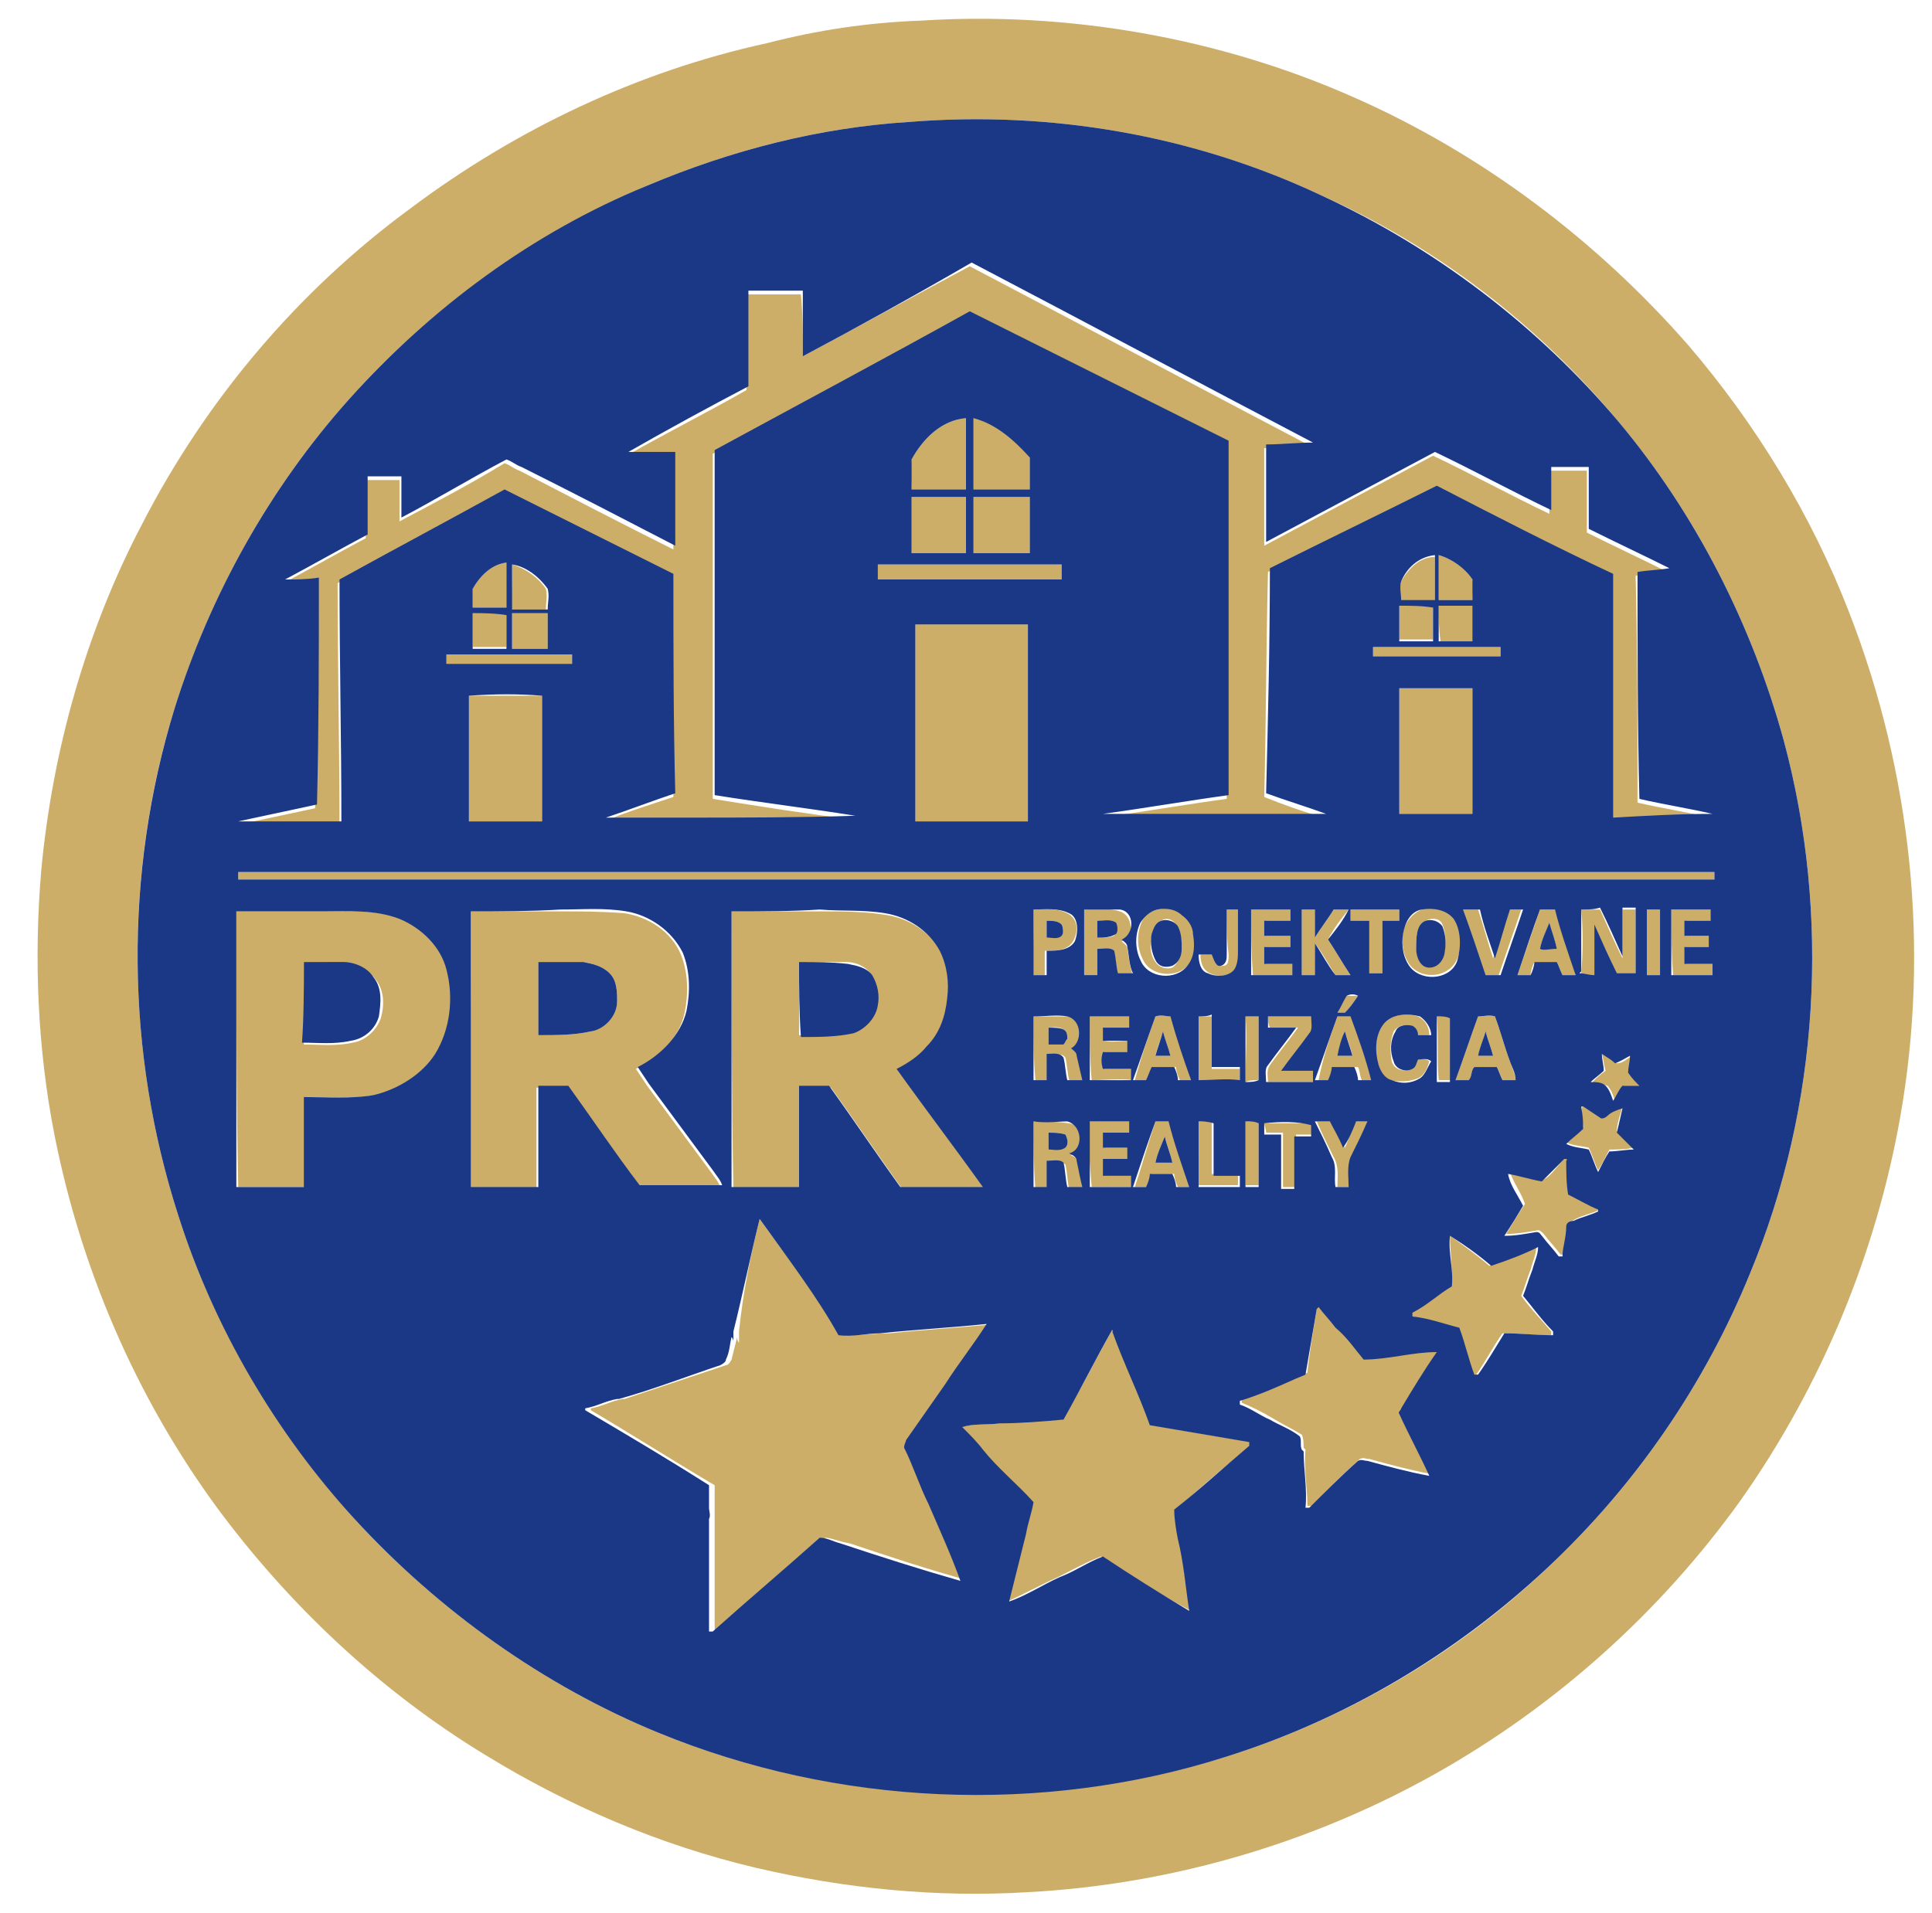 <?xml version="1.0" encoding="utf-8"?>
<!-- Generator: Adobe Illustrator 21.0.0, SVG Export Plug-In . SVG Version: 6.00 Build 0)  -->
<svg version="1.1" id="Layer_1" xmlns="http://www.w3.org/2000/svg" xmlns:xlink="http://www.w3.org/1999/xlink" x="0px" y="0px"
	 viewBox="0 0 103 102" enable-background="new 0 0 103 102" xml:space="preserve">
<g>
	<path fill="#CCAE69" d="M49.1,1.1C56.9,0.6,65,2,72.2,5.2c6.8,3,12.9,7.6,17.8,13.2c3.6,4.2,6.6,9.1,8.6,14.3
		c3.3,8.5,4.3,17.9,2.7,26.9c-1.3,7.3-4.2,14.3-8.5,20.4c-4.3,6-9.9,11-16.3,14.6c-6.6,3.7-14.1,5.9-21.7,6.3
		c-4.9,0.3-9.8-0.2-14.5-1.3c-5.1-1.2-10-3.3-14.4-6c-5.6-3.4-10.5-8-14.4-13.3c-4.3-5.9-7.2-12.7-8.6-19.8
		C2,55.9,1.8,51.1,2.2,46.4C2.8,40,4.6,33.6,7.6,27.9c3.4-6.6,8.3-12.4,14.3-16.8c5.6-4.2,12.1-7.3,19-8.8
		C43.6,1.6,46.3,1.2,49.1,1.1 M48.5,6.5C43.7,6.8,39,8,34.5,9.9c-6.1,2.6-11.5,6.5-15.9,11.4c-4.2,4.7-7.4,10.4-9.3,16.5
		c-2.7,8.7-2.6,18.3,0.2,27c1.9,6,5.2,11.5,9.4,16.2c4.5,4.9,10.1,8.9,16.2,11.4c9.5,3.9,20.4,4.3,30.2,1.3
		c6.4-2,12.4-5.5,17.2-10.1c4.7-4.4,8.4-9.8,10.8-15.7c3.7-8.9,4.3-19.1,1.8-28.4c-1.7-6.2-4.7-12.1-8.8-17
		c-4.3-5.2-9.8-9.4-15.9-12.1C63.6,7.2,56,5.9,48.5,6.5 M42.8,19c3-1.6,5.9-3.2,8.9-4.8c6.1,3.2,12.1,6.4,18.2,9.6
		c-0.8,0.1-1.7,0.1-2.5,0.1c0,1.7,0,3.5,0,5.2c3-1.6,6-3.2,9-4.8c2.1,1,4.1,2.1,6.2,3.1c0-0.8,0-1.5,0-2.3c0.7,0,1.3,0,2,0
		c0,1.1,0,2.2,0,3.3c1.4,0.7,2.9,1.4,4.3,2.1c-0.6,0.1-1.1,0.1-1.7,0.2c0.1,4,0.1,8.1,0.1,12.1c1.3,0.3,2.6,0.5,3.9,0.8
		c-1.8,0-3.5,0.1-5.3,0.2c0-4.3,0-8.7,0-13c-3.1-1.6-6.2-3.2-9.4-4.7c-3,1.5-5.9,2.9-8.9,4.4c-0.1,4-0.1,8-0.2,12
		c1,0.4,2.1,0.8,3.2,1.1c-4,0-8,0-11.9,0c2.2-0.3,4.5-0.7,6.7-1c0-6.3,0-12.6,0-18.9c-4.6-2.3-9.2-4.6-13.8-6.9
		c-4.6,2.4-9.1,4.9-13.6,7.4c0,6.1,0,12.3,0,18.4c2.5,0.4,5,0.8,7.5,1.1c-3,0-6.1,0-9.1,0.1c-1.4,0-2.8,0-4.2,0
		c1.2-0.5,2.5-0.9,3.7-1.3c0-3.9,0-7.8-0.1-11.7c-3-1.5-6-3-9-4.5c-2.9,1.6-5.9,3.2-8.8,4.8c0,4.3,0.1,8.6,0.1,12.9
		c-1.8,0-3.7,0-5.5,0c1.4-0.3,2.8-0.6,4.2-0.9c0-4,0.1-8,0.1-12.1c-0.6,0-1.2,0-1.8,0.1c1.5-0.8,2.9-1.6,4.4-2.4c0-1,0-2.1,0-3.1
		c0.6,0,1.2,0,1.8,0c0,0.7,0,1.4,0,2.2c1.9-1,3.8-2,5.6-3.1c0.3,0.1,0.5,0.3,0.8,0.4c2.7,1.4,5.4,2.8,8.2,4.2c0-1.7,0-3.4,0-5
		c-0.8,0-1.6,0-2.5,0c2.1-1.2,4.3-2.3,6.4-3.5c0-1.7,0-3.4,0-5.1c1,0,1.9,0,2.9,0C42.8,16.7,42.8,17.9,42.8,19 M48.6,24.5
		c0.6-1.1,1.6-2.1,2.9-2.2c0,1.3,0,2.5,0,3.8c-1,0-1.9,0-2.9,0C48.6,25.6,48.5,25,48.6,24.5 M51.9,22.3c1.2,0.2,2.2,1.1,3,2.1
		c0,0.6,0,1.1,0,1.7c-1,0-2,0-3,0C51.9,24.9,51.9,23.6,51.9,22.3 M48.6,26.5c1,0,1.9,0,2.9,0c0,1,0,2,0,3c-1,0-1.9,0-2.9,0
		C48.6,28.5,48.6,27.5,48.6,26.5 M51.9,26.5c1,0,2,0,3,0c0,1,0,2,0,3c-1,0-2,0-3,0C51.9,28.5,51.9,27.5,51.9,26.5 M74.7,31
		c0.4-0.7,1-1.3,1.8-1.3c0,0.8,0,1.6,0,2.4c-0.6,0-1.2,0-1.8,0C74.6,31.6,74.6,31.3,74.7,31 M76.7,32c0-0.8,0-1.6,0-2.4
		c0.7,0.2,1.4,0.7,1.8,1.3c0.1,0.4,0,0.7,0,1.1C77.9,32,77.3,32,76.7,32 M25.2,31.4c0.4-0.7,1-1.3,1.8-1.4c0,0.8,0,1.6,0,2.4
		c-0.6,0-1.2,0-1.8,0C25.2,32.1,25.2,31.7,25.2,31.4 M27.3,30.1c0.7,0.2,1.4,0.7,1.8,1.3c0.1,0.4,0,0.7,0,1.1c-0.6,0-1.2,0-1.9,0
		C27.3,31.6,27.3,30.8,27.3,30.1 M46.8,30.1c3.3,0,6.5,0,9.8,0c0,0.2,0,0.5,0,0.8c-3.3,0-6.5,0-9.8,0C46.8,30.6,46.8,30.3,46.8,30.1
		 M74.6,32.3c0.6,0,1.2,0,1.8,0c0,0.6,0,1.2,0,1.8c-0.6,0-1.2,0-1.8,0C74.6,33.5,74.6,32.9,74.6,32.3 M76.7,32.3c0.6,0,1.2,0,1.9,0
		c0,0.6,0,1.2,0,1.9c-0.6,0-1.2,0-1.8,0C76.7,33.5,76.7,32.9,76.7,32.3 M25.2,32.7c0.6,0,1.2,0,1.8,0c0,0.6,0,1.2,0,1.8
		c-0.6,0-1.2,0-1.8,0C25.2,33.9,25.2,33.3,25.2,32.7 M27.3,32.7c0.6,0,1.2,0,1.9,0c0,0.6,0,1.2,0,1.9c-0.6,0-1.2,0-1.9,0
		C27.3,33.9,27.3,33.3,27.3,32.7 M48.8,33.3c2,0,4,0,6,0c0,3.5,0,7,0,10.5c-2,0-4,0-6,0C48.8,40.3,48.8,36.8,48.8,33.3 M73.2,34.5
		c2.3,0,4.5,0,6.8,0c0,0.2,0,0.3,0,0.5c-2.3,0-4.5,0-6.8,0C73.2,34.9,73.2,34.7,73.2,34.5 M23.8,34.9c2.3,0,4.5,0,6.7,0
		c0,0.2,0,0.3,0,0.5c-2.2,0-4.5,0-6.7,0C23.8,35.2,23.8,35,23.8,34.9 M74.6,36.7c1.3,0,2.6,0,3.9,0c0,2.2,0,4.5,0,6.7
		c-1.3,0-2.6,0-3.9,0C74.6,41.1,74.6,38.9,74.6,36.7 M25,37.1c1.3,0,2.6,0,3.9,0c0,2.2,0,4.5,0,6.7c-1.3,0-2.6,0-3.9,0
		C25,41.5,25,39.3,25,37.1 M12.7,46.5c26.2,0,52.4,0,78.7,0c0,0.1,0,0.3,0,0.4c-26.2,0-52.4,0-78.7,0C12.7,46.7,12.7,46.6,12.7,46.5
		 M55.1,48.5c0.6,0,1.2-0.1,1.8,0.2c0.6,0.3,0.6,1,0.3,1.5c-0.3,0.5-0.9,0.5-1.5,0.5c0,0.4,0,0.9,0,1.3c-0.2,0-0.5,0-0.7,0
		C55.1,50.8,55.1,49.7,55.1,48.5 M55.8,49.1c0,0.3,0,0.6,0,0.9c0.3,0,0.6,0,0.8-0.1c0.1-0.2,0.1-0.4,0-0.6
		C56.4,49.1,56.1,49.1,55.8,49.1 M57.8,48.5c0.6,0,1.3-0.1,1.9,0.1c0.7,0.2,0.8,1.4,0.1,1.6c0.1,0.1,0.3,0.2,0.3,0.4
		c0.1,0.5,0.1,0.9,0.3,1.4c-0.3,0-0.5,0-0.8,0c-0.1-0.4-0.1-0.8-0.2-1.2c-0.2-0.2-0.6-0.1-0.9-0.1c0,0.5,0,0.9,0,1.4
		c-0.2,0-0.5,0-0.7,0C57.8,50.8,57.8,49.7,57.8,48.5 M58.5,49.1c0,0.3,0,0.6,0,0.9c0.3,0,0.7,0,0.9-0.1c0.1-0.2,0.1-0.5,0-0.6
		C59.2,49,58.8,49.1,58.5,49.1 M61.7,48.5c0.5-0.1,1-0.1,1.4,0.2c0.3,0.3,0.5,0.6,0.6,1c0.1,0.6,0,1.2-0.3,1.7
		c-0.6,0.8-2.1,0.7-2.5-0.3c-0.3-0.6-0.3-1.4,0-2C61,48.9,61.3,48.6,61.7,48.5 M61.9,49.1c-0.3,0.1-0.4,0.5-0.5,0.8
		c-0.1,0.5-0.1,1,0.2,1.4c0.2,0.3,0.6,0.4,0.9,0.3c0.3-0.2,0.4-0.6,0.5-0.9c0-0.4,0-0.8-0.2-1.2C62.6,49,62.2,48.9,61.9,49.1
		 M65.4,48.5c0.2,0,0.5,0,0.7,0c0,0.7,0,1.4,0,2.1c0,0.4,0,0.8-0.2,1.1c-0.3,0.4-1,0.4-1.4,0.2c-0.4-0.2-0.5-0.6-0.5-1
		c0.2,0,0.4,0,0.7,0c0,0.3,0.1,0.7,0.5,0.6c0.3,0,0.3-0.3,0.3-0.6C65.4,50.1,65.4,49.3,65.4,48.5 M66.7,48.5c0.7,0,1.4,0,2.2,0
		c0,0.2,0,0.4,0,0.6c-0.5,0-1,0-1.4,0c0,0.3,0,0.5,0,0.8c0.5,0,0.9,0,1.4,0c0,0.2,0,0.4,0,0.6c-0.5,0-0.9,0-1.4,0c0,0.3,0,0.6,0,0.9
		c0.5,0,1,0,1.5,0c0,0.2,0,0.4,0,0.6c-0.7,0-1.5,0-2.2,0C66.7,50.8,66.7,49.7,66.7,48.5 M69.4,48.5c0.2,0,0.5,0,0.7,0
		c0,0.5,0,1,0,1.5c0.3-0.5,0.7-1,1-1.5c0.3,0,0.5,0,0.8,0c-0.4,0.5-0.8,1-1.1,1.6c0.4,0.6,0.8,1.3,1.2,1.9c-0.3,0-0.5,0-0.8,0
		c-0.4-0.6-0.7-1.2-1.1-1.7c0,0.6,0,1.1,0,1.7c-0.2,0-0.5,0-0.7,0C69.4,50.8,69.4,49.7,69.4,48.5 M72,48.5c0.9,0,1.7,0,2.6,0
		c0,0.2,0,0.4,0,0.6c-0.3,0-0.6,0-0.9,0c0,1,0,1.9,0,2.8c-0.2,0-0.5,0-0.7,0c0-1,0-1.9,0-2.8c-0.3,0-0.6,0-1,0
		C72,48.9,72,48.7,72,48.5 M75.8,48.5c0.6-0.2,1.3-0.1,1.7,0.4c0.5,0.6,0.5,1.5,0.2,2.2c-0.4,1-1.8,1.2-2.5,0.4
		c-0.4-0.5-0.5-1.2-0.4-1.8C74.9,49.2,75.3,48.7,75.8,48.5 M76,49.1c-0.5,0.3-0.5,0.9-0.5,1.4c0,0.4,0.2,1,0.7,1
		c0.4,0,0.7-0.3,0.8-0.7c0.1-0.5,0.1-1-0.1-1.5C76.8,49,76.4,48.9,76,49.1 M78,48.5c0.3,0,0.5,0,0.8,0c0.3,0.9,0.5,1.7,0.8,2.6
		c0.3-0.9,0.5-1.7,0.8-2.6c0.2,0,0.5,0,0.7,0c-0.4,1.2-0.8,2.3-1.2,3.5c-0.3,0-0.5,0-0.8,0C78.8,50.8,78.4,49.7,78,48.5 M82.1,48.5
		c0.3,0,0.6,0,0.8,0c0.4,1.2,0.8,2.3,1.1,3.5c-0.2,0-0.5,0-0.7,0c-0.1-0.2-0.2-0.5-0.3-0.7c-0.4,0-0.8,0-1.2,0
		c-0.1,0.2-0.2,0.5-0.2,0.7c-0.2,0-0.5,0-0.7,0C81.3,50.8,81.7,49.7,82.1,48.5 M82.1,50.6c0.3,0,0.6,0,0.9,0
		c-0.1-0.5-0.3-0.9-0.4-1.4C82.4,49.7,82.2,50.2,82.1,50.6 M84.3,48.5c0.3,0,0.7,0,1,0c0.4,0.9,0.8,1.8,1.2,2.6c0-0.9,0-1.7,0-2.6
		c0.2,0,0.4,0,0.7,0c0,1.2,0,2.3,0,3.5c-0.3,0-0.7,0-1,0c-0.4-0.9-0.8-1.8-1.2-2.6c0,0.9,0,1.8,0,2.7c-0.3,0-0.5,0-0.8-0.1
		c0,0,0.1-0.1,0.1-0.1C84.4,50.7,84.4,49.6,84.3,48.5 M87.8,48.5c0.2,0,0.5,0,0.7,0c0,1.2,0,2.3,0,3.5c-0.2,0-0.5,0-0.7,0
		C87.8,50.8,87.8,49.7,87.8,48.5 M89.1,48.5c0.7,0,1.5,0,2.2,0c0,0.2,0,0.4,0,0.6c-0.5,0-1,0-1.4,0c0,0.3,0,0.5,0,0.8
		c0.4,0,0.9,0,1.3,0c0,0.2,0,0.4,0,0.6c-0.4,0-0.9,0-1.3,0c0,0.3,0,0.6,0,0.9c0.5,0,1,0,1.5,0c0,0.2,0,0.4,0,0.6c-0.7,0-1.5,0-2.2,0
		C89.1,50.8,89.1,49.7,89.1,48.5 M12.6,48.6c1.6,0,3.1,0,4.7,0c1.4,0,2.8-0.1,4.1,0.4c1.2,0.5,2.2,1.4,2.5,2.7
		c0.4,1.5,0.2,3.2-0.6,4.5c-0.8,1.1-2,1.9-3.3,2.2c-1.2,0.2-2.5,0.1-3.7,0.1c0,1.6,0,3.2,0,4.8c-1.2,0-2.4,0-3.6,0
		C12.6,58.4,12.6,53.5,12.6,48.6 M16.2,51.3c0,1.5,0,2.9,0,4.4c0.9,0,1.7,0.1,2.6-0.1c0.7-0.1,1.3-0.7,1.5-1.3
		c0.2-0.7,0.2-1.5-0.3-2.1c-0.4-0.5-1-0.7-1.6-0.8C17.6,51.3,16.9,51.3,16.2,51.3 M25.1,48.6c1.6,0,3.1,0,4.7,0c1.2,0,2.3,0,3.5,0.1
		c1.3,0.2,2.5,1,3,2.2c0.4,1,0.4,2.1,0.2,3.1c-0.3,1.4-1.4,2.4-2.6,3c0.2,0.3,0.4,0.6,0.6,0.9c1.1,1.5,2.3,3.1,3.4,4.6
		c0.2,0.3,0.4,0.5,0.5,0.8c-1.3,0-2.6,0-3.8,0c-0.2,0-0.4,0-0.6,0c-1.3-1.8-2.5-3.6-3.8-5.3c-0.5,0-1.1,0-1.6,0c0,1.8,0,3.6,0,5.4
		c-1.2,0-2.4,0-3.6,0C25.1,58.4,25.1,53.5,25.1,48.6 M28.7,51.3c0,1.3,0,2.6,0,3.9c0.9,0,1.9,0,2.8-0.2c0.8-0.2,1.4-0.9,1.4-1.6
		c0-0.5,0-1.1-0.4-1.5c-0.4-0.4-0.9-0.5-1.4-0.6C30.3,51.3,29.5,51.3,28.7,51.3 M39,48.6c1.6,0,3.2,0,4.8,0c1.2,0,2.3,0,3.5,0.2
		c1.2,0.2,2.3,0.9,2.9,2c0.4,0.7,0.4,1.6,0.4,2.5c-0.1,0.9-0.4,1.9-1.1,2.6c-0.5,0.5-1,0.9-1.6,1.2c1.5,2.1,3.1,4.2,4.6,6.3
		c-1.5,0-3,0-4.4,0c-1.3-1.8-2.5-3.6-3.8-5.4c-0.5,0-1.1,0-1.6,0c0,1.8,0,3.6,0,5.4c-1.2,0-2.4,0-3.6,0C39,58.4,39,53.5,39,48.6
		 M42.6,51.3c0,1.3,0,2.6,0,3.9c1,0,1.9,0.1,2.8-0.2c0.7-0.2,1.2-0.8,1.3-1.5c0.1-0.5,0.1-1.1-0.3-1.6c-0.3-0.4-0.8-0.6-1.3-0.6
		C44.3,51.3,43.5,51.3,42.6,51.3 M71.8,53.1c0.2,0,0.4,0,0.6,0c-0.2,0.3-0.4,0.6-0.7,0.9c-0.1,0-0.3,0-0.4,0
		C71.4,53.7,71.6,53.3,71.8,53.1 M73.7,54.7c0.4-0.6,1.2-0.7,1.9-0.5c0.4,0.2,0.6,0.6,0.6,1c-0.2,0-0.5,0-0.7,0
		c-0.1-0.2-0.1-0.4-0.3-0.5c-0.3-0.1-0.7,0-0.9,0.3c-0.2,0.5-0.2,1.1-0.1,1.6c0.1,0.4,0.6,0.6,1,0.4c0.2-0.1,0.2-0.3,0.3-0.5
		c0.2,0,0.5-0.1,0.7,0.1c-0.1,0.3-0.2,0.7-0.6,0.9c-0.5,0.2-1,0.2-1.5,0.1c-0.4-0.1-0.6-0.5-0.7-0.8C73.3,56.1,73.3,55.3,73.7,54.7
		 M55.1,54.2c0.6,0,1.2,0,1.9,0c0.8,0.1,0.8,1.3,0.2,1.7c0.1,0.1,0.3,0.2,0.3,0.4c0.1,0.4,0.1,0.9,0.3,1.3c-0.3,0-0.5,0-0.8,0
		c-0.1-0.4-0.1-0.8-0.2-1.2c-0.2-0.3-0.6-0.1-0.9-0.2c0,0.5,0,0.9,0,1.4c-0.2,0-0.5,0-0.7,0C55.1,56.5,55.1,55.3,55.1,54.2
		 M55.9,54.8c0,0.3,0,0.6,0,0.9c0.3,0,0.6,0,0.8,0c0.1-0.1,0.1-0.2,0.2-0.3c0-0.2,0-0.4-0.2-0.5C56.4,54.7,56.1,54.8,55.9,54.8
		 M58.1,54.2c0.7,0,1.5,0,2.2,0c0,0.2,0,0.4,0,0.6c-0.5,0-1,0-1.4,0c0,0.2,0,0.5,0,0.7c0.4,0.1,0.9,0,1.3,0c0,0.2,0,0.4,0,0.6
		c-0.4,0-0.9,0-1.3,0c0,0.3,0,0.6,0,0.9c0.5,0,1,0,1.5,0c0,0.2,0,0.4,0,0.6c-0.7-0.1-1.5,0-2.2,0C58.1,56.5,58.1,55.3,58.1,54.2
		 M61.6,54.2c0.3-0.1,0.6,0,0.9,0c0.4,1.1,0.7,2.3,1.1,3.4c-0.2,0-0.5,0-0.7,0c-0.1-0.2-0.2-0.5-0.2-0.7c-0.4,0-0.8,0-1.2,0
		c-0.1,0.3-0.1,0.5-0.3,0.7c-0.2,0-0.5,0-0.7,0C60.8,56.5,61.2,55.3,61.6,54.2 M61.6,56.3c0.3,0,0.6,0,0.8,0
		c-0.1-0.4-0.3-0.9-0.4-1.3C61.9,55.4,61.7,55.8,61.6,56.3 M63.9,54.2c0.2,0,0.5,0,0.7,0c0,0.9,0,1.9,0,2.8c0.5,0,1,0,1.5,0
		c0,0.2,0,0.4,0,0.7c-0.7-0.1-1.5,0-2.2,0C63.9,56.5,63.9,55.3,63.9,54.2 M66.4,54.2c0.2,0,0.5,0,0.7,0c0,1.1,0,2.3,0,3.4
		c-0.2,0-0.5,0-0.7,0.1C66.4,56.5,66.5,55.3,66.4,54.2 M67.6,54.2c0.8,0,1.6,0,2.4,0c0,0.3,0.1,0.6-0.1,0.9c-0.5,0.7-1,1.3-1.5,2
		c0.6,0,1.1,0,1.7,0c0,0.2,0,0.4,0,0.6c-0.8,0-1.7,0-2.5,0c0-0.3-0.1-0.6,0.1-0.9c0.5-0.7,1-1.3,1.5-2c-0.5,0-1,0-1.5,0
		C67.6,54.6,67.6,54.4,67.6,54.2 M71.3,54.2c0.3,0,0.6,0,0.9,0c0.4,1.1,0.8,2.3,1.1,3.4c-0.2,0-0.5,0-0.7,0
		c-0.1-0.2-0.1-0.5-0.2-0.7c-0.4,0-0.8,0-1.2,0c-0.1,0.2-0.2,0.5-0.2,0.7c-0.2,0-0.5,0-0.7,0C70.5,56.5,70.9,55.3,71.3,54.2
		 M71.7,55c-0.1,0.4-0.3,0.9-0.4,1.3c0.3,0,0.5,0,0.8,0C72,55.8,71.8,55.4,71.7,55 M76.6,54.2c0.3,0,0.5,0,0.8,0c0,1.1,0,2.3,0,3.4
		c-0.3,0-0.5,0-0.7,0C76.6,56.5,76.7,55.3,76.6,54.2 M78.8,54.2c0.3,0,0.6-0.1,0.9,0c0.3,0.8,0.5,1.6,0.8,2.4c0.1,0.3,0.3,0.7,0.3,1
		c-0.2,0-0.5,0-0.7,0c-0.1-0.2-0.2-0.5-0.3-0.7c-0.4,0-0.8,0-1.2,0c-0.2,0.2-0.1,0.6-0.3,0.7c-0.2,0-0.4,0-0.7,0
		C78,56.5,78.4,55.3,78.8,54.2 M79.2,55c-0.1,0.4-0.3,0.9-0.4,1.3c0.3,0,0.5,0,0.8,0C79.5,55.9,79.3,55.4,79.2,55 M85.4,56.2
		c0.3,0.1,0.5,0.3,0.8,0.5c0.3,0,0.5-0.2,0.8-0.4c0,0.3-0.1,0.6-0.1,0.9c0.2,0.2,0.4,0.4,0.6,0.7c-0.3,0-0.6,0-0.9,0
		c-0.2,0.3-0.3,0.6-0.5,0.8c-0.1-0.3-0.2-0.6-0.4-0.8c-0.3-0.1-0.6-0.1-0.8-0.2c0.2-0.2,0.4-0.4,0.7-0.6
		C85.5,56.8,85.5,56.5,85.4,56.2 M84.3,59.1c0,0,0.1-0.1,0.1-0.2c0.3,0.2,0.6,0.5,0.9,0.6c0.1,0.1,0.3-0.1,0.4-0.1
		c0.3-0.2,0.6-0.3,0.8-0.4c-0.1,0.4-0.3,0.9-0.3,1.3c0.3,0.3,0.6,0.6,0.9,0.9c-0.4,0.1-0.9,0.1-1.3,0.1c-0.2,0.4-0.4,0.8-0.6,1.1
		c-0.2-0.4-0.3-0.8-0.5-1.2c-0.4-0.1-0.9-0.1-1.2-0.3c0.3-0.3,0.6-0.5,0.9-0.8C84.4,59.9,84.3,59.5,84.3,59.1 M55.1,59.8
		c0.6,0,1.2,0,1.9,0.1c0.8,0.1,0.8,1.5,0.1,1.7c0.2,0.1,0.4,0.2,0.4,0.4c0.1,0.5,0.1,0.9,0.3,1.4c-0.3,0-0.5,0-0.8,0
		c-0.1-0.4-0.1-0.9-0.2-1.3c-0.2-0.2-0.6,0-0.9-0.1c0,0.5,0,0.9,0,1.4c-0.2,0-0.5,0-0.7,0C55.1,62.1,55.1,61,55.1,59.8 M55.9,61.3
		c0.3,0,0.6,0,0.9-0.1c0.2-0.2,0.1-0.5,0-0.7c-0.3-0.1-0.6-0.1-0.9-0.1C55.9,60.7,55.9,61,55.9,61.3 M58.1,59.8c0.7,0,1.5,0,2.2,0
		c0,0.2,0,0.4,0,0.6c-0.5,0-1,0-1.4,0c0,0.3,0,0.5,0,0.8c0.4,0,0.9,0,1.3,0c0,0.2,0,0.4,0,0.6c-0.4,0-0.9,0-1.3,0c0,0.3,0,0.6,0,0.9
		c0.5,0,1,0,1.5,0c0,0.2,0,0.4,0,0.6c-0.7,0-1.5,0-2.2,0C58.1,62.1,58,61,58.1,59.8 M61.6,59.8c0.3,0,0.5,0,0.8,0
		c0.4,1.2,0.8,2.3,1.1,3.5c-0.2,0-0.5,0-0.7,0c-0.1-0.2-0.2-0.5-0.2-0.7c-0.4,0-0.8,0-1.2,0c-0.1,0.2-0.2,0.5-0.2,0.7
		c-0.2,0-0.5,0-0.7,0C60.9,62.1,61.2,61,61.6,59.8 M61.6,62c0.3,0,0.6,0,0.9,0c-0.1-0.5-0.3-0.9-0.4-1.4
		C61.9,61.1,61.7,61.5,61.6,62 M63.9,59.8c0.2,0,0.5,0,0.7,0c0,0.9,0,1.9,0,2.8c0.5,0,1,0,1.4,0c0,0.2,0,0.4,0,0.6
		c-0.7,0-1.5,0-2.2,0C63.9,62.1,63.9,61,63.9,59.8 M66.4,59.8c0.2,0,0.5,0,0.7,0c0,1.1,0,2.3,0,3.4c-0.2,0-0.5,0-0.7,0
		C66.4,62.2,66.4,61,66.4,59.8 M67.4,59.9c0.9,0,1.8,0,2.6,0c0,0.2,0,0.4,0,0.6c-0.3,0-0.6,0-0.9,0c0,0.9,0,1.9,0,2.8
		c-0.2,0-0.5,0-0.7,0c0-1,0-1.9,0-2.9c-0.3,0-0.6,0-0.9,0C67.5,60.2,67.4,60,67.4,59.9 M72.3,59.8c0.2,0,0.5,0,0.7,0
		c-0.3,0.6-0.6,1.2-0.9,1.9c-0.3,0.5-0.1,1.1-0.1,1.6c-0.2,0-0.5,0-0.7,0c0-0.5,0.1-1.1-0.2-1.6c-0.3-0.6-0.6-1.2-0.9-1.9
		c0.3,0,0.5,0,0.8,0c0.2,0.5,0.5,1,0.7,1.4C71.9,60.8,72,60.3,72.3,59.8 M83.4,61.8c0,0,0.1,0,0.2,0c0,0.6,0,1.2,0.1,1.8
		c0.5,0.3,1,0.6,1.6,0.8c0,0,0,0.1,0,0.1c-0.4,0.2-0.9,0.3-1.3,0.5c-0.1,0.1-0.4,0.1-0.4,0.3c-0.1,0.5-0.2,1-0.2,1.6
		c0,0-0.1,0-0.2,0c-0.3-0.4-0.6-0.7-0.9-1.1c-0.1-0.1-0.2-0.2-0.3-0.2c-0.6,0.1-1.1,0.2-1.7,0.2c0.3-0.5,0.6-1,1-1.6
		c-0.2-0.6-0.6-1.1-0.8-1.7c0.6,0.1,1.2,0.3,1.8,0.4C82.7,62.7,83,62.2,83.4,61.8 M40.5,65c1.5,2.1,3.1,4.2,4.7,6.2
		c0.7,0,1.4-0.1,2.2-0.1c1.9-0.2,3.8-0.3,5.7-0.5c-0.7,1.1-1.5,2.1-2.2,3.2c-0.7,1-1.4,2-2.1,3c-0.1,0.1-0.2,0.2-0.1,0.4
		c0.4,1,0.8,2,1.3,3c0.5,1.4,1.2,2.7,1.7,4.1c-2.2-0.6-4.3-1.3-6.4-2C44.7,82.2,44.3,82,44,82c-1.9,1.7-3.8,3.3-5.7,5
		c0,0-0.1,0-0.2,0c0-2,0-4,0-6c0-0.2,0-0.4,0-0.6c0-0.4,0-0.8,0-1.2c-2.2-1.3-4.4-2.7-6.6-4c0,0,0-0.1,0-0.1
		c0.6-0.1,1.1-0.4,1.7-0.5l0.1,0c1.8-0.6,3.6-1.2,5.4-1.8c0.1,0,0.2-0.1,0.3-0.3c0.1-0.4,0.2-0.8,0.3-1.2c0,0.1,0,0.2,0.1,0.3
		c0-0.2,0-0.4,0-0.6C39.6,69,40,67,40.5,65 M77.3,65.9c0.7,0.5,1.4,1,2.1,1.6c0.8-0.3,1.7-0.6,2.5-1c0,0.4-0.2,0.8-0.3,1.2
		c-0.2,0.5-0.3,0.9-0.5,1.4c0.5,0.7,1.1,1.3,1.6,1.9c0,0,0,0.1,0,0.2c-0.9,0-1.7-0.1-2.6-0.1c-0.5,0.7-0.9,1.5-1.4,2.2
		c0,0-0.1,0-0.2,0c-0.2-0.8-0.5-1.7-0.8-2.5c-0.9-0.1-1.7-0.5-2.5-0.6c0-0.1,0-0.1,0-0.2c0.7-0.4,1.4-1,2.1-1.4
		C77.5,67.7,77.3,66.8,77.3,65.9 M70.2,69.8c0-0.1,0.1-0.2,0.2-0.2c0.3,0.4,0.6,0.7,0.9,1.1c0.5,0.6,1,1.2,1.5,1.7
		c1.3,0,2.6-0.4,3.9-0.4c-0.6,1-1.2,2-1.9,3c0,0.1-0.2,0.2-0.1,0.3c0.5,1.1,1.1,2.2,1.6,3.3c-1.1-0.2-2.2-0.5-3.3-0.8
		c-0.2,0-0.3-0.1-0.5,0c-0.9,0.8-1.7,1.6-2.6,2.5c0,0-0.1,0-0.2,0c0-1-0.2-2-0.1-3l-0.1-0.1c0-0.2,0-0.5-0.1-0.7
		c-0.5-0.3-1.1-0.6-1.6-0.9c-0.5-0.3-1.1-0.6-1.6-0.8c0-0.1,0-0.1,0-0.2c1-0.3,1.9-0.7,2.8-1.1c0.2-0.1,0.5-0.2,0.7-0.3
		C69.8,72.2,70,71,70.2,69.8 M59.3,70.9c0,0,0.1,0,0.1,0.1c0.6,1.7,1.3,3.3,2,5c1.8,0.3,3.5,0.6,5.3,0.9c0,0,0,0.1,0,0.2
		c-1.4,1.1-2.7,2.2-4,3.4c0,0.6,0.1,1.1,0.2,1.6c0.2,1.3,0.3,2.6,0.6,3.8C61.8,85,60.2,84,58.7,83c-0.8,0.3-1.5,0.7-2.3,1.1
		c-0.9,0.4-1.8,0.9-2.7,1.3c0.3-1.2,0.6-2.4,0.9-3.6c0.1-0.6,0.3-1.1,0.4-1.7c-0.8-1-1.8-1.8-2.7-2.8c-0.4-0.4-0.7-0.8-1.1-1.2
		c0.7-0.2,1.4-0.1,2-0.2c1.1-0.1,2.3-0.2,3.4-0.2C57.6,74.2,58.4,72.5,59.3,70.9L59.3,70.9z"/>
	<path fill="#1B3886" d="M48.5,6.5c7.5-0.6,15.1,0.7,21.9,3.9c6.1,2.8,11.6,7,15.9,12.1c4.1,4.9,7.1,10.8,8.8,17
		c2.5,9.3,1.9,19.5-1.8,28.4c-2.4,5.9-6.1,11.3-10.8,15.7c-4.9,4.6-10.8,8.1-17.2,10.1c-9.8,3.1-20.7,2.6-30.2-1.3
		C29,89.9,23.4,85.9,18.9,81c-4.2-4.6-7.5-10.2-9.4-16.2c-2.8-8.7-2.9-18.2-0.2-27c1.9-6.1,5.1-11.8,9.3-16.5
		c4.4-4.9,9.8-8.9,15.9-11.4C39,8,43.7,6.8,48.5,6.5 M42.8,19c0-1.2,0-2.3,0-3.5c-1,0-1.9,0-2.9,0c0,1.7,0,3.4,0,5.1
		c-2.1,1.1-4.3,2.3-6.4,3.5c0.8,0,1.6,0,2.5,0c0,1.7,0,3.4,0,5c-2.7-1.4-5.4-2.8-8.2-4.2c-0.3-0.1-0.5-0.3-0.8-0.4
		c-1.9,1-3.7,2.1-5.6,3.1c0-0.7,0-1.4,0-2.2c-0.6,0-1.2,0-1.8,0c0,1,0,2.1,0,3.1c-1.5,0.8-2.9,1.6-4.4,2.4c0.6,0,1.2,0,1.8-0.1
		c0,4,0,8-0.1,12.1c-1.4,0.3-2.8,0.6-4.2,0.9c1.8,0,3.7,0,5.5,0c0-4.3-0.1-8.6-0.1-12.9c2.9-1.6,5.9-3.2,8.8-4.8c3,1.5,6,3,9,4.5
		c0,3.9,0,7.8,0.1,11.7c-1.2,0.4-2.5,0.9-3.7,1.3c1.4,0,2.8,0,4.2,0c3,0,6.1,0,9.1-0.1c-2.5-0.4-5-0.7-7.5-1.1c0-6.1,0-12.3,0-18.4
		c4.6-2.5,9.1-4.9,13.6-7.4c4.6,2.3,9.2,4.6,13.8,6.9c0,6.3,0,12.6,0,18.9c-2.2,0.3-4.5,0.7-6.7,1c4,0,8,0,11.9,0
		c-1.1-0.4-2.1-0.7-3.2-1.1c0.1-4,0.2-8,0.2-12c3-1.5,5.9-2.9,8.9-4.4c3.1,1.6,6.2,3.2,9.4,4.7c0,4.3,0,8.7,0,13
		c1.8-0.1,3.5-0.2,5.3-0.2c-1.3-0.3-2.6-0.5-3.9-0.8c-0.1-4-0.1-8.1-0.1-12.1c0.6-0.1,1.1-0.1,1.7-0.2c-1.4-0.7-2.9-1.4-4.3-2.1
		c0-1.1,0-2.2,0-3.3c-0.7,0-1.3,0-2,0c0,0.8,0,1.5,0,2.3c-2.1-1-4.1-2.1-6.2-3.1c-3,1.6-6,3.2-9,4.8c0-1.7,0-3.5,0-5.2
		c0.8,0,1.7-0.1,2.5-0.1c-6.1-3.2-12.1-6.4-18.2-9.6C48.7,15.8,45.8,17.4,42.8,19 M48.6,24.5c0,0.5,0,1.1,0,1.6c1,0,1.9,0,2.9,0
		c0-1.3,0-2.5,0-3.8C50.2,22.4,49.2,23.4,48.6,24.5 M51.9,22.3c0,1.3,0,2.5,0,3.8c1,0,2,0,3,0c0-0.6,0-1.1,0-1.7
		C54.1,23.5,53.1,22.6,51.9,22.3 M48.6,26.5c0,1,0,2,0,3c1,0,1.9,0,2.9,0c0-1,0-2,0-3C50.5,26.5,49.5,26.5,48.6,26.5 M51.9,26.5
		c0,1,0,2,0,3c1,0,2,0,3,0c0-1,0-2,0-3C53.9,26.5,52.9,26.5,51.9,26.5 M74.7,31c-0.1,0.3,0,0.7,0,1c0.6,0,1.2,0,1.8,0
		c0-0.8,0-1.6,0-2.4C75.6,29.7,75,30.3,74.7,31 M76.7,32c0.6,0,1.2,0,1.8,0c0-0.4,0-0.7,0-1.1c-0.4-0.6-1.1-1.1-1.8-1.3
		C76.7,30.4,76.7,31.2,76.7,32 M25.2,31.4c0,0.3,0,0.7,0,1c0.6,0,1.2,0,1.8,0c0-0.8,0-1.6,0-2.4C26.2,30.1,25.6,30.7,25.2,31.4
		 M27.3,30.1c0,0.8,0,1.6,0,2.4c0.6,0,1.2,0,1.9,0c0-0.4,0.1-0.7,0-1.1C28.7,30.7,28,30.2,27.3,30.1 M46.8,30.1c0,0.2,0,0.5,0,0.8
		c3.3,0,6.5,0,9.8,0c0-0.3,0-0.5,0-0.8C53.4,30.1,50.1,30.1,46.8,30.1 M74.6,32.3c0,0.6,0,1.2,0,1.9c0.6,0,1.2,0,1.8,0
		c0-0.6,0-1.2,0-1.8C75.8,32.3,75.2,32.3,74.6,32.3 M76.7,32.3c0,0.6,0,1.2,0,1.9c0.6,0,1.2,0,1.8,0c0-0.6,0-1.2,0-1.9
		C77.9,32.3,77.3,32.3,76.7,32.3 M25.2,32.7c0,0.6,0,1.2,0,1.9c0.6,0,1.2,0,1.8,0c0-0.6,0-1.2,0-1.8C26.4,32.7,25.8,32.7,25.2,32.7
		 M27.3,32.7c0,0.6,0,1.2,0,1.9c0.6,0,1.2,0,1.9,0c0-0.6,0-1.2,0-1.9C28.5,32.7,27.9,32.7,27.3,32.7 M48.8,33.3c0,3.5,0,7,0,10.5
		c2,0,4,0,6,0c0-3.5,0-7,0-10.5C52.8,33.3,50.8,33.3,48.8,33.3 M73.2,34.5c0,0.2,0,0.3,0,0.5c2.3,0,4.5,0,6.8,0c0-0.2,0-0.3,0-0.5
		C77.7,34.5,75.4,34.5,73.2,34.5 M23.8,34.9c0,0.2,0,0.3,0,0.5c2.2,0,4.5,0,6.7,0c0-0.2,0-0.3,0-0.5C28.3,34.9,26,34.9,23.8,34.9
		 M74.6,36.7c0,2.2,0,4.5,0,6.7c1.3,0,2.6,0,3.9,0c0-2.2,0-4.5,0-6.7C77.2,36.7,75.9,36.7,74.6,36.7 M25,37.1c0,2.2,0,4.5,0,6.7
		c1.3,0,2.6,0,3.9,0c0-2.2,0-4.5,0-6.7C27.7,37,26.4,37,25,37.1 M12.7,46.5c0,0.1,0,0.3,0,0.4c26.2,0,52.4,0,78.7,0
		c0-0.1,0-0.3,0-0.4C65.1,46.5,38.9,46.5,12.7,46.5 M55.1,48.5c0,1.2,0,2.3,0,3.5c0.2,0,0.5,0,0.7,0c0-0.4,0-0.9,0-1.3
		c0.5,0,1.2,0,1.5-0.5c0.2-0.5,0.2-1.3-0.3-1.5C56.4,48.4,55.7,48.5,55.1,48.5 M57.8,48.5c0,1.2,0,2.3,0,3.5c0.2,0,0.5,0,0.7,0
		c0-0.5,0-0.9,0-1.4c0.3,0,0.7-0.1,0.9,0.1c0.1,0.4,0.1,0.8,0.2,1.2c0.3,0,0.5,0,0.8,0c-0.2-0.4-0.2-0.9-0.3-1.4
		c0-0.2-0.2-0.3-0.3-0.4c0.7-0.3,0.7-1.5-0.1-1.6C59.1,48.5,58.5,48.5,57.8,48.5 M61.7,48.5c-0.4,0.1-0.7,0.4-0.9,0.7
		c-0.3,0.6-0.3,1.4,0,2c0.4,1,1.9,1.1,2.5,0.3c0.4-0.5,0.4-1.1,0.3-1.7c0-0.4-0.3-0.8-0.6-1C62.7,48.5,62.2,48.4,61.7,48.5
		 M65.4,48.5c0,0.8,0,1.6,0,2.4c0,0.2,0,0.5-0.3,0.6c-0.3,0.1-0.4-0.4-0.5-0.6c-0.2,0-0.4,0-0.7,0c0,0.4,0.1,0.9,0.5,1
		c0.4,0.2,1.1,0.2,1.4-0.2c0.2-0.3,0.2-0.7,0.2-1.1c0-0.7,0-1.4,0-2.1C65.9,48.5,65.6,48.5,65.4,48.5 M66.7,48.5c0,1.2,0,2.3,0,3.5
		c0.7,0,1.5,0,2.2,0c0-0.2,0-0.4,0-0.6c-0.5,0-1,0-1.5,0c0-0.3,0-0.6,0-0.9c0.5,0,0.9,0,1.4,0c0-0.2,0-0.4,0-0.6c-0.5,0-0.9,0-1.4,0
		c0-0.3,0-0.5,0-0.8c0.5,0,1,0,1.4,0c0-0.2,0-0.4,0-0.6C68.1,48.5,67.4,48.5,66.7,48.5 M69.4,48.5c0,1.2,0,2.3,0,3.5
		c0.2,0,0.5,0,0.7,0c0-0.6,0-1.1,0-1.7c0.4,0.6,0.7,1.2,1.1,1.7c0.3,0,0.5,0,0.8,0c-0.4-0.6-0.8-1.3-1.2-1.9c0.4-0.5,0.8-1,1.1-1.6
		c-0.3,0-0.5,0-0.8,0c-0.3,0.5-0.7,1-1,1.5c0-0.5,0-1,0-1.5C69.8,48.5,69.6,48.5,69.4,48.5 M72,48.5c0,0.2,0,0.4,0,0.6
		c0.3,0,0.6,0,1,0c0,1,0,1.9,0,2.8c0.2,0,0.5,0,0.7,0c0-0.9,0-1.9,0-2.8c0.3,0,0.6,0,0.9,0c0-0.2,0-0.4,0-0.6
		C73.8,48.5,72.9,48.5,72,48.5 M75.8,48.5c-0.6,0.1-0.9,0.7-1,1.3c-0.1,0.6,0,1.3,0.4,1.8c0.7,0.8,2.2,0.6,2.5-0.4
		c0.2-0.7,0.2-1.6-0.2-2.2C77.1,48.5,76.4,48.4,75.8,48.5 M78,48.5c0.4,1.1,0.8,2.3,1.2,3.5c0.3,0,0.5,0,0.8,0
		c0.4-1.2,0.8-2.3,1.2-3.5c-0.2,0-0.5,0-0.7,0c-0.3,0.9-0.5,1.7-0.8,2.6c-0.3-0.9-0.6-1.7-0.8-2.6C78.5,48.5,78.3,48.5,78,48.5
		 M82.1,48.5c-0.4,1.1-0.8,2.3-1.2,3.5c0.2,0,0.5,0,0.7,0c0.1-0.2,0.2-0.5,0.2-0.7c0.4,0,0.8,0,1.2,0c0.1,0.2,0.2,0.5,0.3,0.7
		c0.2,0,0.5,0,0.7,0c-0.4-1.2-0.8-2.3-1.1-3.5C82.7,48.5,82.4,48.5,82.1,48.5 M84.3,48.5c0,1.1,0,2.2,0,3.3c0,0-0.1,0.1-0.1,0.1
		c0.3,0,0.5,0.1,0.8,0.1c0-0.9,0-1.8,0-2.7c0.4,0.9,0.8,1.8,1.2,2.6c0.3,0,0.7,0,1,0c0-1.2,0-2.3,0-3.5c-0.2,0-0.4,0-0.7,0
		c0,0.9,0,1.7,0,2.6c-0.4-0.9-0.8-1.8-1.2-2.6C85,48.5,84.7,48.5,84.3,48.5 M87.8,48.5c0,1.2,0,2.3,0,3.5c0.2,0,0.5,0,0.7,0
		c0-1.2,0-2.3,0-3.5C88.3,48.5,88,48.5,87.8,48.5 M89.1,48.5c0,1.2,0,2.3,0,3.5c0.7,0,1.5,0,2.2,0c0-0.2,0-0.4,0-0.6
		c-0.5,0-1,0-1.5,0c0-0.3,0-0.6,0-0.9c0.4,0,0.9,0,1.3,0c0-0.2,0-0.4,0-0.6c-0.4,0-0.9,0-1.3,0c0-0.3,0-0.5,0-0.8c0.5,0,1,0,1.4,0
		c0-0.2,0-0.4,0-0.6C90.5,48.5,89.8,48.5,89.1,48.5 M12.6,48.6c0,4.9,0,9.8,0,14.7c1.2,0,2.4,0,3.6,0c0-1.6,0-3.2,0-4.8
		c1.2,0,2.5,0.1,3.7-0.1c1.3-0.3,2.6-1.1,3.3-2.2c0.8-1.3,1-3,0.6-4.5c-0.3-1.2-1.3-2.2-2.5-2.7c-1.3-0.5-2.7-0.4-4.1-0.4
		C15.7,48.6,14.1,48.6,12.6,48.6 M25.1,48.6c0,4.9,0,9.8,0,14.7c1.2,0,2.4,0,3.6,0c0-1.8,0-3.6,0-5.4c0.5,0,1.1,0,1.6,0
		c1.3,1.8,2.5,3.6,3.8,5.3c0.2,0,0.4,0,0.6,0c1.3,0,2.6,0,3.8,0c-0.1-0.3-0.3-0.5-0.5-0.8c-1.1-1.5-2.3-3.1-3.4-4.6
		c-0.2-0.3-0.4-0.6-0.6-0.9c1.2-0.6,2.3-1.7,2.6-3c0.2-1,0.2-2.1-0.2-3.1c-0.6-1.2-1.8-2-3-2.2c-1.2-0.2-2.3-0.1-3.5-0.1
		C28.2,48.6,26.7,48.6,25.1,48.6 M39,48.6c0,4.9,0,9.8,0,14.7c1.2,0,2.4,0,3.6,0c0-1.8,0-3.6,0-5.4c0.5,0,1.1,0,1.6,0
		c1.3,1.8,2.5,3.6,3.8,5.4c1.5,0,3,0,4.4,0c-1.5-2.1-3.1-4.2-4.6-6.3c0.6-0.3,1.2-0.7,1.6-1.2c0.7-0.7,1-1.6,1.1-2.6
		c0.1-0.8,0-1.7-0.4-2.5c-0.6-1.1-1.7-1.8-2.9-2c-1.2-0.2-2.3-0.1-3.5-0.2C42.2,48.6,40.6,48.6,39,48.6 M71.8,53.1
		c-0.2,0.3-0.3,0.6-0.5,0.9c0.1,0,0.3,0,0.4,0c0.3-0.3,0.5-0.6,0.7-0.9C72.2,53,72,53,71.8,53.1 M73.7,54.7
		c-0.4,0.6-0.4,1.4-0.2,2.1c0.1,0.3,0.3,0.7,0.7,0.8c0.5,0.2,1,0.2,1.5-0.1c0.3-0.2,0.4-0.6,0.6-0.9c-0.2-0.2-0.5-0.1-0.7-0.1
		c-0.1,0.2-0.1,0.4-0.3,0.5c-0.4,0.2-0.9,0-1-0.4c-0.2-0.5-0.2-1.1,0.1-1.6c0.1-0.3,0.5-0.4,0.9-0.3c0.2,0.1,0.3,0.3,0.3,0.5
		c0.2,0,0.5,0,0.7,0c0-0.4-0.3-0.8-0.6-1C74.9,54,74.1,54.1,73.7,54.7 M55.1,54.2c0,1.1,0,2.3,0,3.4c0.2,0,0.5,0,0.7,0
		c0-0.5,0-0.9,0-1.4c0.3,0,0.7-0.1,0.9,0.2c0.1,0.4,0.1,0.8,0.2,1.2c0.3,0,0.5,0,0.8,0c-0.1-0.4-0.2-0.9-0.3-1.3
		c0-0.2-0.2-0.3-0.3-0.4c0.6-0.3,0.6-1.5-0.2-1.7C56.4,54.1,55.7,54.2,55.1,54.2 M58.1,54.2c0,1.1,0,2.3,0,3.4c0.7,0,1.5,0,2.2,0
		c0-0.2,0-0.4,0-0.6c-0.5,0-1,0-1.5,0c-0.1-0.3-0.1-0.6,0-0.9c0.4,0,0.9,0,1.3,0c0-0.2,0-0.4,0-0.6c-0.4,0-0.9,0-1.3,0
		c0-0.2,0-0.5,0-0.7c0.5,0,1,0,1.4,0c0-0.2,0-0.4,0-0.6C59.5,54.2,58.8,54.2,58.1,54.2 M61.6,54.2c-0.4,1.1-0.8,2.3-1.2,3.4
		c0.2,0,0.5,0,0.7,0c0.1-0.2,0.2-0.5,0.3-0.7c0.4,0,0.8,0,1.2,0c0.1,0.2,0.2,0.5,0.2,0.7c0.2,0,0.5,0,0.7,0
		c-0.4-1.1-0.8-2.3-1.1-3.4C62.2,54.2,61.9,54.1,61.6,54.2 M63.9,54.2c0,1.1,0,2.3,0,3.4c0.7,0,1.5-0.1,2.2,0c0-0.2,0-0.4,0-0.7
		c-0.5,0-1,0-1.5,0c0-0.9,0-1.9,0-2.8C64.4,54.2,64.1,54.2,63.9,54.2 M66.4,54.2c0,1.2,0,2.3,0,3.5c0.2,0,0.5,0,0.7-0.1
		c0-1.1,0-2.3,0-3.4C66.9,54.2,66.6,54.2,66.4,54.2 M67.6,54.2c0,0.2,0,0.4,0,0.6c0.5,0,1,0,1.5,0c-0.5,0.7-1,1.3-1.5,2
		c-0.2,0.2-0.1,0.6-0.1,0.9c0.8,0,1.7,0,2.5,0c0-0.2,0-0.4,0-0.6c-0.6,0-1.1,0-1.7,0c0.5-0.7,1-1.3,1.5-2c0.2-0.2,0.1-0.6,0.1-0.9
		C69.2,54.2,68.4,54.2,67.6,54.2 M71.3,54.2c-0.4,1.1-0.8,2.3-1.2,3.4c0.2,0,0.5,0,0.7,0c0.1-0.2,0.2-0.5,0.2-0.7c0.4,0,0.8,0,1.2,0
		c0.1,0.2,0.2,0.5,0.2,0.7c0.2,0,0.5,0,0.7,0c-0.3-1.2-0.7-2.3-1.1-3.4C71.8,54.2,71.5,54.2,71.3,54.2 M76.6,54.2c0,1.2,0,2.3,0,3.5
		c0.2,0,0.5,0,0.7,0c0-1.1,0-2.3,0-3.4C77.1,54.2,76.9,54.2,76.6,54.2 M78.8,54.2c-0.4,1.1-0.8,2.3-1.2,3.4c0.2,0,0.4,0,0.7,0
		c0.2-0.2,0.1-0.5,0.3-0.7c0.4,0,0.8,0,1.2,0c0.1,0.2,0.2,0.5,0.3,0.7c0.2,0,0.5,0,0.7,0c0-0.4-0.2-0.7-0.3-1
		c-0.3-0.8-0.5-1.6-0.8-2.4C79.4,54.1,79.1,54.2,78.8,54.2 M85.4,56.2c0,0.3,0.1,0.6,0.1,0.9c-0.2,0.2-0.5,0.4-0.7,0.6
		c0.3,0,0.6,0,0.8,0.2c0.2,0.2,0.3,0.5,0.4,0.8c0.2-0.3,0.3-0.6,0.5-0.8c0.3,0,0.6,0,0.9,0c-0.2-0.2-0.4-0.4-0.6-0.7
		c0-0.3,0.1-0.6,0.1-0.9c-0.2,0.1-0.5,0.3-0.8,0.4C85.9,56.5,85.7,56.4,85.4,56.2 M84.3,59.1c0.1,0.4,0.1,0.8,0.1,1.1
		c-0.3,0.3-0.6,0.5-0.9,0.8c0.4,0.2,0.8,0.2,1.2,0.3c0.2,0.4,0.3,0.8,0.5,1.2c0.2-0.4,0.4-0.8,0.6-1.1c0.4,0,0.9-0.1,1.3-0.1
		c-0.3-0.3-0.6-0.6-0.9-0.9c0.1-0.4,0.2-0.9,0.3-1.3c-0.3,0.1-0.6,0.2-0.8,0.4c-0.1,0.1-0.3,0.2-0.4,0.1c-0.3-0.2-0.6-0.4-0.9-0.6
		C84.3,59,84.3,59,84.3,59.1 M55.1,59.8c0,1.2,0,2.3,0,3.5c0.2,0,0.5,0,0.7,0c0-0.5,0-0.9,0-1.4c0.3,0,0.7-0.1,0.9,0.1
		c0.1,0.4,0.1,0.9,0.2,1.3c0.3,0,0.5,0,0.8,0c-0.1-0.4-0.2-0.9-0.3-1.4c0-0.2-0.2-0.3-0.4-0.4c0.8-0.2,0.7-1.5-0.1-1.7
		C56.4,59.8,55.8,59.9,55.1,59.8 M58.1,59.8c0,1.2,0,2.3,0,3.5c0.7,0,1.5,0,2.2,0c0-0.2,0-0.4,0-0.6c-0.5,0-1,0-1.5,0
		c0-0.3,0-0.6,0-0.9c0.4,0,0.9,0,1.3,0c0-0.2,0-0.4,0-0.6c-0.4,0-0.9,0-1.3,0c0-0.3,0-0.5,0-0.8c0.5,0,1,0,1.4,0c0-0.2,0-0.4,0-0.6
		C59.5,59.8,58.8,59.8,58.1,59.8 M61.6,59.8c-0.4,1.1-0.8,2.3-1.2,3.5c0.2,0,0.5,0,0.7,0c0.1-0.2,0.2-0.5,0.2-0.7c0.4,0,0.8,0,1.2,0
		c0.1,0.2,0.2,0.5,0.2,0.7c0.2,0,0.5,0,0.7,0c-0.4-1.2-0.8-2.3-1.1-3.5C62.2,59.8,61.9,59.8,61.6,59.8 M63.9,59.8c0,1.2,0,2.3,0,3.5
		c0.7,0,1.5,0,2.2,0c0-0.2,0-0.4,0-0.6c-0.5,0-1,0-1.4,0c0-0.9,0-1.9,0-2.8C64.4,59.8,64.1,59.8,63.9,59.8 M66.4,59.8
		c0,1.2,0,2.3,0,3.5c0.2,0,0.5,0,0.7,0c0-1.1,0-2.3,0-3.4C66.9,59.8,66.7,59.8,66.4,59.8 M67.4,59.9c0,0.2,0,0.4,0,0.6
		c0.3,0,0.6,0,0.9,0c0,1,0,1.9,0,2.9c0.2,0,0.5,0,0.7,0c0-0.9,0-1.9,0-2.8c0.3,0,0.6,0,0.9,0c0-0.2,0-0.4,0-0.6
		C69.2,59.8,68.3,59.8,67.4,59.9 M72.3,59.8c-0.2,0.5-0.4,1-0.7,1.4c-0.2-0.5-0.5-1-0.7-1.4c-0.3,0-0.5,0-0.8,0
		c0.3,0.6,0.6,1.2,0.9,1.9c0.3,0.5,0.1,1.1,0.2,1.6c0.2,0,0.5,0,0.7,0c0-0.5-0.1-1.1,0.1-1.6c0.3-0.6,0.6-1.2,0.9-1.9
		C72.8,59.8,72.5,59.8,72.3,59.8 M83.4,61.8c-0.4,0.4-0.8,0.8-1.2,1.2c-0.6-0.1-1.2-0.3-1.8-0.4c0.1,0.6,0.5,1.1,0.8,1.7
		c-0.3,0.5-0.6,1-1,1.6c0.6,0,1.1-0.1,1.7-0.2c0.2,0,0.2,0.1,0.3,0.2c0.3,0.4,0.6,0.7,0.9,1.1c0,0,0.1,0,0.2,0c0-0.5,0.2-1,0.2-1.6
		c0-0.2,0.2-0.3,0.4-0.3c0.4-0.2,0.9-0.3,1.3-0.5c0,0,0-0.1,0-0.1c-0.5-0.2-1-0.5-1.6-0.8c-0.1-0.6-0.1-1.2-0.1-1.8
		C83.6,61.8,83.5,61.8,83.4,61.8 M40.5,65c-0.5,2-0.9,4-1.4,6c0,0.2,0,0.4,0,0.6c0-0.1,0-0.2-0.1-0.3c-0.1,0.4-0.1,0.8-0.3,1.2
		c0,0.1-0.1,0.2-0.3,0.3c-1.8,0.6-3.6,1.3-5.4,1.8l-0.1,0c-0.6,0.1-1.1,0.4-1.7,0.5c0,0,0,0.1,0,0.1c2.2,1.3,4.4,2.6,6.6,4
		c0,0.4,0,0.8,0,1.2c0,0.2,0.1,0.4,0,0.6c0,2,0,4,0,6c0,0,0.1,0,0.2,0c1.9-1.7,3.8-3.3,5.7-5c0.4,0,0.7,0.2,1.1,0.3
		c2.1,0.7,4.3,1.4,6.4,2c-0.5-1.4-1.1-2.7-1.7-4.1c-0.5-1-0.8-2-1.3-3c0-0.2,0.1-0.3,0.1-0.4c0.7-1,1.4-2,2.1-3
		c0.7-1.1,1.5-2.1,2.2-3.2c-1.9,0.2-3.8,0.3-5.7,0.5c-0.7,0-1.4,0.2-2.2,0.1C43.6,69.2,42,67.1,40.5,65 M77.3,65.9
		c-0.1,0.9,0.2,1.8,0.1,2.7c-0.7,0.4-1.3,1-2.1,1.4c0,0.1,0,0.1,0,0.2c0.9,0.1,1.7,0.4,2.5,0.6c0.3,0.8,0.5,1.7,0.8,2.5
		c0,0,0.1,0,0.2,0c0.5-0.7,0.9-1.4,1.4-2.2c0.9,0,1.7,0.1,2.6,0.1c0,0,0-0.1,0-0.2c-0.6-0.6-1.1-1.3-1.6-1.9
		c0.2-0.5,0.3-0.9,0.5-1.4c0.1-0.4,0.3-0.8,0.3-1.2c-0.8,0.4-1.6,0.7-2.5,1C78.8,66.9,78.1,66.4,77.3,65.9 M70.2,69.8
		c-0.2,1.2-0.4,2.3-0.6,3.5c-0.2,0.1-0.5,0.2-0.7,0.3c-0.9,0.4-1.8,0.8-2.8,1.1c0,0.1,0,0.1,0,0.2c0.6,0.2,1.1,0.6,1.6,0.8
		c0.5,0.3,1.1,0.5,1.6,0.9c0.1,0.2,0,0.5,0.1,0.7l0.1,0.1c0,1,0.2,2,0.1,3c0,0,0.1,0,0.2,0c0.8-0.8,1.7-1.7,2.6-2.5
		c0.2-0.1,0.3,0,0.5,0c1.1,0.3,2.2,0.6,3.3,0.8c-0.5-1.1-1.1-2.2-1.6-3.3c-0.1-0.1,0.1-0.2,0.1-0.3c0.6-1,1.2-2,1.9-3
		c-1.3,0-2.6,0.4-3.9,0.4c-0.5-0.6-0.9-1.2-1.5-1.7c-0.3-0.4-0.6-0.7-0.9-1.1C70.3,69.7,70.2,69.8,70.2,69.8 M59.3,70.9
		c-0.9,1.6-1.7,3.2-2.6,4.8c-1.1,0.1-2.3,0.2-3.4,0.2c-0.7,0.1-1.4,0-2,0.2c0.4,0.4,0.8,0.8,1.1,1.2c0.8,1,1.8,1.8,2.7,2.8
		c-0.1,0.6-0.3,1.1-0.4,1.7c-0.3,1.2-0.6,2.4-0.9,3.6c0.9-0.3,1.8-0.9,2.7-1.3c0.8-0.3,1.5-0.8,2.3-1.1c1.5,1,3.1,2,4.6,2.9
		c-0.2-1.3-0.3-2.6-0.6-3.8c-0.1-0.5-0.2-1.1-0.2-1.6c1.4-1.1,2.7-2.3,4-3.4c0,0,0-0.1,0-0.2c-1.8-0.3-3.5-0.6-5.3-0.9
		c-0.6-1.7-1.4-3.3-2-5C59.4,71,59.3,71,59.3,70.9 M61.9,49.1c0.3-0.1,0.7,0,0.9,0.3c0.2,0.4,0.2,0.8,0.2,1.2c0,0.3-0.1,0.7-0.5,0.9
		c-0.3,0.1-0.7,0.1-0.9-0.3c-0.2-0.4-0.3-0.9-0.2-1.4C61.5,49.5,61.6,49.2,61.9,49.1 M76,49.1c0.3-0.1,0.7,0,0.9,0.3
		c0.2,0.5,0.2,1,0.1,1.5c-0.1,0.4-0.4,0.7-0.8,0.7c-0.5,0-0.7-0.6-0.7-1C75.5,50,75.5,49.3,76,49.1 M55.8,49.1c0.3,0,0.6,0,0.8,0.2
		c0.1,0.2,0.1,0.5,0,0.6c-0.2,0.2-0.5,0.1-0.8,0.1C55.8,49.7,55.8,49.4,55.8,49.1 M58.5,49.1c0.3,0,0.7-0.1,1,0.1
		c0.1,0.2,0.1,0.5,0,0.6C59.2,50,58.8,50,58.5,50C58.5,49.7,58.5,49.4,58.5,49.1 M82.1,50.6c0.1-0.5,0.3-0.9,0.5-1.4
		c0.1,0.4,0.3,0.9,0.4,1.4C82.6,50.6,82.3,50.7,82.1,50.6 M16.2,51.3c0.7,0,1.4,0,2.1,0c0.6,0,1.3,0.3,1.6,0.8
		c0.5,0.6,0.4,1.4,0.3,2.1c-0.2,0.7-0.8,1.2-1.5,1.3c-0.9,0.2-1.7,0.1-2.6,0.1C16.2,54.2,16.2,52.8,16.2,51.3 M28.7,51.3
		c0.8,0,1.6,0,2.4,0c0.5,0.1,1,0.2,1.4,0.6c0.4,0.4,0.4,1,0.4,1.5c0,0.8-0.7,1.5-1.4,1.6c-0.9,0.2-1.8,0.2-2.8,0.2
		C28.7,53.9,28.7,52.6,28.7,51.3 M42.6,51.3c0.9,0,1.7,0,2.6,0.1c0.5,0.1,1,0.2,1.3,0.6c0.3,0.5,0.4,1.1,0.3,1.6
		c-0.1,0.7-0.7,1.3-1.3,1.5c-0.9,0.2-1.9,0.2-2.8,0.2C42.6,53.9,42.6,52.6,42.6,51.3 M55.9,54.8c0.3,0,0.6,0,0.8,0.1
		c0.2,0.1,0.2,0.3,0.2,0.5c-0.1,0.1-0.1,0.2-0.2,0.3c-0.3,0-0.6,0-0.8,0C55.9,55.4,55.9,55.1,55.9,54.8 M61.6,56.3
		c0.1-0.4,0.3-0.9,0.4-1.3c0.1,0.4,0.3,0.9,0.4,1.3C62.1,56.3,61.9,56.3,61.6,56.3 M79.2,55c0.1,0.4,0.3,0.9,0.4,1.3
		c-0.3,0-0.5,0-0.8,0C78.9,55.8,79.1,55.4,79.2,55 M71.7,55c0.1,0.4,0.3,0.9,0.4,1.3c-0.3,0-0.5,0-0.8,0
		C71.4,55.8,71.5,55.4,71.7,55 M55.9,61.3c0-0.3,0-0.6,0-0.9c0.3,0,0.6,0,0.9,0.1c0.1,0.2,0.2,0.5,0,0.7
		C56.5,61.4,56.2,61.3,55.9,61.3 M61.6,62c0.1-0.5,0.3-0.9,0.5-1.4c0.1,0.5,0.3,0.9,0.4,1.4C62.2,62,61.9,62,61.6,62L61.6,62z"/>
</g>
</svg>
